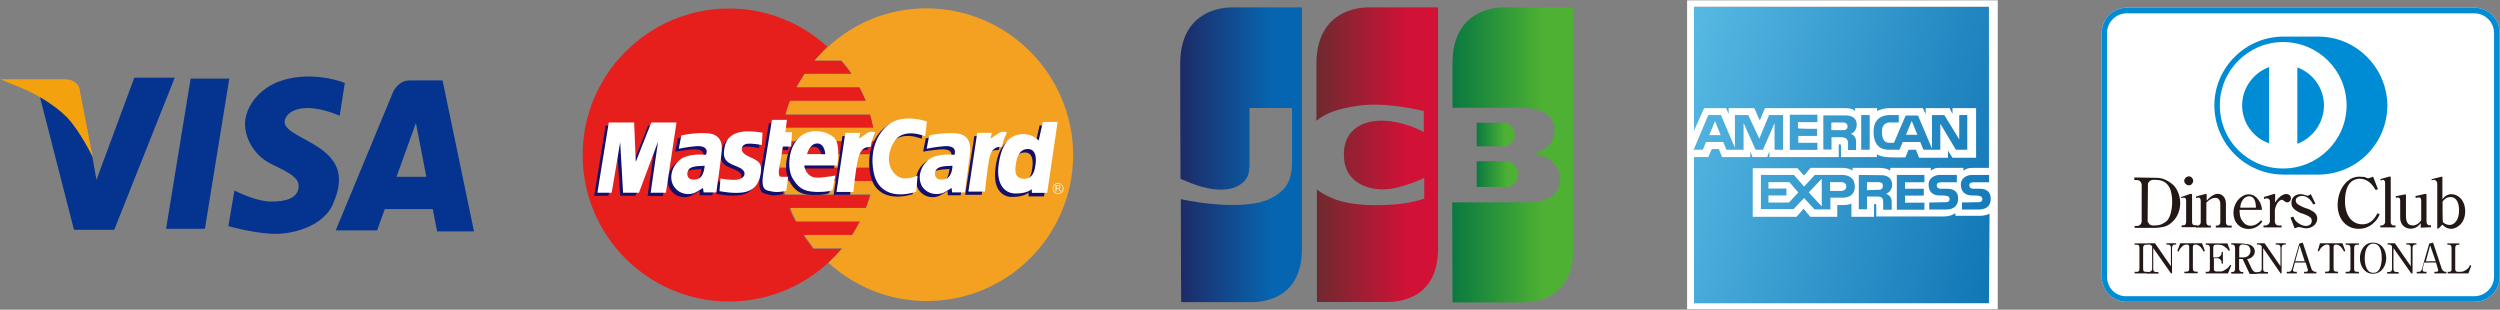 <?xml version="1.0" encoding="utf-8"?>
<!-- Generator: Adobe Illustrator 27.8.1, SVG Export Plug-In . SVG Version: 6.00 Build 0)  -->
<svg version="1.1" id="レイヤー_1" xmlns="http://www.w3.org/2000/svg" xmlns:xlink="http://www.w3.org/1999/xlink" x="0px"
	 y="0px" width="1558px" height="193px" viewBox="0 0 1558 193" style="enable-background:new 0 0 1558 193;" xml:space="preserve">
<rect x="0" y="0" width="1558" height="193" fill="#808080" stroke="none"/>
<style type="text/css">
	.st0{fill-rule:evenodd;clip-rule:evenodd;fill:#043490;}
	.st1{fill-rule:evenodd;clip-rule:evenodd;fill:#F4A10E;}
	.st2{fill:#E61F1D;}
	.st3{fill:#F4A122;}
	.st4{fill:#130F6B;}
	.st5{fill:#FFFFFF;}
	.st6{fill-rule:evenodd;clip-rule:evenodd;fill:#FFFFFF;}
	.st7{fill-rule:evenodd;clip-rule:evenodd;fill:#008BD5;}
	.st8{fill:#008BD5;}
	.st9{fill:#231815;}
	.st10{fill:url(#SVGID_1_);}
	.st11{fill:url(#SVGID_00000034089313036008161590000018377491719197095573_);}
	.st12{fill:url(#SVGID_00000171704541571911204110000001412414233883982978_);}
	.st13{fill:url(#SVGID_00000008845500224025513520000003545520167232112014_);}
	.st14{fill:url(#SVGID_00000089565101812952778300000002643947609320945574_);}
	.st15{fill:url(#SVGID_00000064339372714463386750000013524657621334650040_);}
</style>
<g>
	<polygon class="st0" points="83.7,48.4 60.1,112.1 57.6,97.9 54,86 41.3,61.2 24.1,57.3 46.1,143.2 71.2,143.2 108.9,48.4 	"/>
	<polygon class="st0" points="118.8,49 103.5,142.6 127.7,142.6 142.9,49 	"/>
	<path class="st0" d="M203.5,95.7c-10.3-9.3-26.5-12.9-26.1-20c0.2-5.1,9.5-13.9,34.3-3.6l3.2-20.4c0,0-16-6.7-34.5-2.8
		c-18.6,3.8-27.3,17.8-27.7,27.5c-0.4,9.9,6.1,20.4,15.2,25.2c9.3,4.8,19,8.3,18.2,15.1c-0.6,6.7-7.7,9.1-17.8,8.9
		c-9.9-0.4-22.2-6.9-22.2-6.9l-3.8,22.2c0,0,18.6,5.3,30.9,4.8c12.1-0.4,28.1-5.7,33.9-17.6C212.6,115.7,213.8,105,203.5,95.7z"/>
	<path class="st0" d="M272.4,144.2h23l-19.6-94.1h-20.4c-7.9,0-10.7,7.9-10.7,7.9l-35.5,85.6H235l4.8-13.3h29.9L272.4,144.2
		L272.4,144.2z M247.1,110.2l12.1-33.5l6.5,33.5H247.1z"/>
	<path class="st1" d="M57.8,97.9l-7.9-40.6c0,0,0.2-7.9-9.9-7.9H0.1c0,0,8.5,3.4,14.9,6.1c6.5,2.8,18.8,9.5,26.7,17.6
		S57.8,97.9,57.8,97.9z"/>
	<path class="st2" d="M485.9,96.5v-0.2h60c0-2.8-0.2-5.5-0.4-8.3h-59.2c0.2-2.8,0.8-5.7,1.2-8.3h56.8c-0.6-2.8-1.2-5.7-2-8.3h-52.7
		c0.8-3,1.6-5.7,2.8-8.5h47.1c-1.2-3-2.6-5.5-4-8.5h-39.2c1.6-2.8,3.2-5.5,5-8.3h29.3c-2-3-4-5.7-6.5-8.3h-16.6
		c2.6-3,5.3-5.7,8.1-8.5h0.2c-16.2-14.9-37.8-24-61.4-24c-50.3,0-91.3,41-91.3,91.3c0,50.5,41,91.3,91.3,91.3
		c23.6,0,45.2-9.1,61.4-23.8c3.2-3,6.1-5.7,8.7-9.1h-17.8c-2-3-4.2-5.5-5.9-8.3h30.1c1.6-2.8,3.4-5.5,4.8-8.5h-39.8
		c-1.4-2.6-2.8-5.5-3.8-8.3h47.3c1.2-3,2-5.5,2.8-8.5h-53.3c-0.6-2.8-1.4-5.5-1.8-8.3h57c0.4-2.8,0.6-5.7,1-8.5h-59.2
		C485.9,102,485.9,99.3,485.9,96.5L485.9,96.5z"/>
	<path class="st3" d="M577.2,5.2c-23.6,0-45,9.1-61.2,24h-0.2c-2.8,2.6-5.5,5.5-8.1,8.5h16.6c2.4,2.6,4.6,5.3,6.5,8.3h-29.3
		c-1.8,2.6-3.4,5.5-5,8.3h39.2c1.6,3,2.8,5.5,4,8.5h-47.3c-1.2,2.8-2,5.5-2.8,8.5h52.7c0.8,2.6,1.4,5.5,2,8.3h-56.8
		c-0.4,2.6-1,5.5-1.2,8.3h59.2c0.2,2.8,0.4,5.5,0.4,8.3h-60v0.2c0,2.8,0.2,5.5,0.4,7.9h59.2c-0.2,3-0.6,5.7-1,8.5h-57
		c0.6,2.8,1.2,5.5,1.8,8.3h53.3c-0.8,3-1.8,5.5-2.8,8.5h-47.3c1,2.8,2.4,5.7,3.8,8.3H536c-1.6,3-3.2,5.7-4.8,8.5h-30.1
		c1.8,2.8,4,5.3,5.9,8.3H525c-2.8,3.2-5.7,6.1-8.7,9.1c16.2,14.7,37.6,23.8,61.2,23.8c50.5,0,91.3-40.8,91.3-91.3
		C668.5,46.2,627.7,5.2,577.2,5.2L577.2,5.2z"/>
	<polygon class="st4" points="403.9,78.3 394.2,102.6 393.3,78.3 377.4,78.3 370.3,122 379.2,122 384.3,90.6 386.5,122 396,122 
		408.1,90.4 403.6,122.2 413.1,122.2 419.6,78.3 	"/>
	<path class="st4" d="M463.6,91.5c3.8-0.6,9.5,0.8,9.5,0.8l0.4-7.7c0,0-8.5-1.6-14.1-0.4c-5.5,1.2-9.3,4.4-10.1,11.7
		c-0.8,7.7,5,7.9,10.1,10.5c5,2.8,2.4,6.9-2.2,7.3c-4.6,0.4-10.1-0.8-10.1-0.8l-0.8,7.9c0,0,10.1,2.2,16.8,0.4
		c6.5-1.8,8.9-7.1,9.3-13.9c0.4-6.5-6.1-6.9-9.9-9.3C459,96.1,459.8,92.1,463.6,91.5L463.6,91.5z"/>
	<path class="st4" d="M483.6,108l2.4-14.5h5.1l0.6-9.1h-4.4l1.2-7.7h-9.3c0,0-3.4,20.4-5.5,32.3c-1.8,11.9,1.8,11.3,5.3,12.3
		c3.6,1.2,8.9-0.4,8.9-0.4l1.4-8.7h-4.2C482.4,112.3,483.6,108,483.6,108L483.6,108z"/>
	<path class="st4" d="M543.4,84.4c0,0-2.4-1-5.1,0.6c-2.4,1.6-5,3.4-5,3.4l0.8-3.6H525l-5.5,36.6h10.3c0,0,1.6-15.6,3-20.8
		c1.2-5.1,2.6-5.9,4-6.7c1.2-0.6,3.8-0.6,3.8-0.6s1-4.4,1.8-6.1C543,85.4,543.4,84.4,543.4,84.4L543.4,84.4z"/>
	<path class="st4" d="M557.8,111.9c-5-3-8.7-10.9-3-21.2c5.7-10.3,19.6-4.2,19.6-4.2l1.2-9.3c0,0-15.2-5.5-24.4,2.4
		c-9.1,7.7-11.1,20-8.5,30.3c2.2,10.3,11.7,15.4,26.1,11.1l1-9.9C569.7,111.4,562.8,114.9,557.8,111.9z"/>
	<path class="st4" d="M622.4,93.5c0,0,0.8-4.4,1.8-6.1c1-2,1.4-3,1.4-3s-2.6-1-5,0.6c-2.6,1.6-5.1,3.4-5.1,3.4l0.8-3.6h-9.1
		l-5.7,36.6h10.3c0,0,1.6-15.6,3-20.8c1.2-5.1,2.8-5.9,4-6.7C619.8,93.5,622.4,93.5,622.4,93.5L622.4,93.5z"/>
	<path class="st4" d="M438.4,85c-8.9-0.4-16,1.2-16,1.2l-1.6,8.3c0,0,5.5-1,10.9-1.4c5.3-0.4,6.9,1.6,6.7,3.4s-0.6,2-0.6,2
		s-10.9-1.6-16.4,3c-5.3,4.6-6.9,11.9-3.4,17c3.6,5,9.5,5.1,12.9,3.4c3.4-1.8,5-3,5-3l0.2,2.8h7.9c0,0,3-20.6,3.4-25.9
		C448.1,90,446.1,85.4,438.4,85L438.4,85z M432.1,113.9c-4.8,1.2-6.5-1.8-5.7-4.8c1-3,3.4-3.4,10.7-3.8
		C437,105.4,437,112.7,432.1,113.9z"/>
	<path class="st4" d="M592.9,85c-8.7-0.4-16,1.2-16,1.2l-1.6,8.3c0,0,5.5-1,10.9-1.4c5.5-0.4,6.9,1.6,6.7,3.4c0,1.8-0.4,2-0.4,2
		s-11.1-1.6-16.4,3c-5.3,4.6-6.9,11.9-3.4,17c3.6,5,9.5,5.1,12.9,3.4c3.4-1.8,4.8-3,4.8-3l0.4,2.8h7.9c0,0,2.8-20.6,3.4-25.9
		C602.8,90,600.8,85.4,592.9,85L592.9,85z M586.7,113.9c-5,1.2-6.5-1.8-5.7-4.8s3.6-3.4,10.7-3.8
		C591.5,105.4,591.5,112.7,586.7,113.9L586.7,113.9z"/>
	<path class="st4" d="M505.7,112.5c-4-0.6-6.5-4.6-6.5-7.5h20.6c0,0,2-12.5-1.4-16.6c-3.6-4.4-14.9-7.5-22-1.2
		c-7.1,6.5-7.9,19.2-4.8,25.2c3.4,6.1,6.5,8.9,14.7,9.1c8.3,0.2,10.5-1.2,10.5-1.2l2-8.9C518.6,111.4,509.7,113.1,505.7,112.5
		L505.7,112.5z M507.3,91.5c4.6,0,4.8,6.5,4.8,6.5h-11.3C500.8,98.1,502.6,91.5,507.3,91.5z"/>
	<path class="st4" d="M647.9,78.1l-2.6,11.7c0,0-4.4-5.1-12.5-3.6c-6.1,1.2-10.9,5.9-12.5,19c-1.6,13.5,5,16.8,8.5,17.4
		c3.4,0.4,9.9-0.2,12.1-2.6l0.2,2.4h9.5l6.7-44.2h-9.5V78.1z M643,106.6c-1.2,6.5-5.5,7.3-8.5,6.9c-3.2-0.8-4.4-2.8-3.8-7.7
		c0.6-4.8,2-10.3,7.1-10.7C643.4,94.3,644.4,99.9,643,106.6z"/>
	<polygon class="st5" points="405.9,76.3 396.2,100.9 395.2,76.3 379.4,76.3 372.3,120.1 381.2,120.1 386.5,88.6 388.3,120.1 
		398.2,120.1 410.1,88.2 405.5,120.1 415,120.1 421.6,76.3 	"/>
	<path class="st5" d="M465.5,89.6c3.8-0.4,9.3,0.8,9.3,0.8l0.4-7.7c0,0-8.5-1.6-13.9-0.4c-5.7,1.2-9.5,4.4-10.1,11.9
		c-0.8,7.5,5,7.9,10.1,10.5c5,2.8,2.4,6.9-2.2,7.3c-4.8,0.4-10.1-0.8-10.1-0.8l-0.6,7.9c0,0,10.1,2.2,16.6,0.4
		c6.5-1.8,8.9-7.1,9.3-13.7c0.4-6.5-6.3-6.9-9.9-9.5C461,94.1,461.8,90.2,465.5,89.6z"/>
	<path class="st5" d="M485.5,105.8l2.4-14.5h5.1l0.6-8.9h-4.2l1-7.7h-9.3c0,0-3.4,20.6-5.3,32.5c-2,11.9,1.6,11.3,5.1,12.1
		c3.8,1,9.1-0.4,9.1-0.4l1.2-8.7h-4.2C484.6,110.4,485.5,105.8,485.5,105.8L485.5,105.8z"/>
	<path class="st5" d="M545.4,82.4c0,0-2.6-1-5.1,0.6c-2.4,1.6-5,3.4-5,3.4l0.8-3.6h-9.3l-5.5,36.8h10.5c0,0,1.6-15.6,3-20.8
		c1.4-5.1,2.8-5.7,4-6.5c1.2-0.8,3.8-0.8,3.8-0.8s0.8-4.4,1.6-6.1C545,83.4,545.4,82.4,545.4,82.4L545.4,82.4z"/>
	<path class="st5" d="M560,110.2c-5.1-3-8.9-10.9-3.2-21.2s19.8-4,19.8-4l1-9.3c0,0-15.2-5.5-24.4,2.4c-9.1,7.7-10.9,20-8.5,30.3
		c2.4,10.5,11.7,15.6,26.3,11.1l0.8-9.9C571.7,109.2,565,112.9,560,110.2L560,110.2z"/>
	<path class="st5" d="M624.4,91.5c0,0,1-4.4,1.8-6.1c1-1.8,1.2-3,1.2-3s-2.6-1-5,0.6c-2.6,1.6-5.1,3.4-5.1,3.4l0.8-3.6h-9.1
		l-5.5,36.6h10.3c0,0,1.6-15.6,2.8-20.8c1.2-5.1,2.8-5.7,4-6.5C621.8,91.4,624.4,91.5,624.4,91.5L624.4,91.5z"/>
	<path class="st5" d="M440.4,83c-8.7-0.4-15.8,1.4-15.8,1.4l-1.6,8.3c0,0,5.5-1.2,10.9-1.6c5.3-0.4,6.7,1.8,6.5,3.6
		c-0.2,1.6-0.6,1.8-0.6,1.8s-10.9-1.4-16.2,3.2c-5.3,4.4-6.9,11.9-3.4,16.8c3.6,5,9.5,5.1,12.9,3.6c3.4-1.8,5-3,5-3l0.4,2.8h7.9
		c0,0,3-20.6,3.4-25.9C450.3,88,448.1,83.4,440.4,83L440.4,83z M434.2,111.7c-4.8,1.2-6.5-1.8-5.7-4.6c1-3,3.4-3.6,10.7-3.8
		C439,103.4,439,110.8,434.2,111.7L434.2,111.7z"/>
	<path class="st5" d="M594.9,83c-8.7-0.4-15.8,1.4-15.8,1.4l-1.6,8.3c0,0,5.5-1.2,11.1-1.6c5.3-0.4,6.7,1.8,6.5,3.6
		c0,1.6-0.4,1.8-0.4,1.8s-10.9-1.4-16.2,3.2c-5.3,4.4-6.9,11.9-3.6,16.8c3.6,5,9.5,5.1,13.1,3.6c3.4-1.8,5-3,5-3l0.4,2.8h7.9
		c0,0,2.8-20.6,3.4-25.9C604.8,88,602.8,83.4,594.9,83L594.9,83z M588.7,111.7c-4.8,1.2-6.7-1.8-5.9-4.6c1-3,3.6-3.6,10.7-3.8
		C593.7,103.4,593.5,110.8,588.7,111.7z"/>
	<path class="st5" d="M507.7,110.6c-4-0.6-6.3-4.6-6.5-7.5h20.6c0,0,2-12.5-1.4-16.6c-3.4-4.4-14.9-7.5-22-1.2s-7.9,19-4.8,25.2
		c3.4,5.9,6.5,8.9,14.9,9.1c8.1,0.2,10.3-1.2,10.3-1.2l1.8-8.9C520.6,109.2,511.7,111.2,507.7,110.6L507.7,110.6z M509.3,89.4
		c4.8,0,5,6.7,5,6.7H503C502.8,96.1,504.6,89.4,509.3,89.4z"/>
	<path class="st5" d="M649.9,76.1l-2.6,11.5c0,0-4.2-5.1-12.3-3.8c-6.1,1.2-10.9,5.7-12.7,19.2c-1.6,13.3,5,16.8,8.5,17.4
		c3.4,0.6,10.1-0.2,12.1-2.6l0.2,2.4h9.5l6.5-44.2H649.9L649.9,76.1z M645,104.6c-1.2,6.5-5.3,7.3-8.3,6.7c-3-0.6-4.4-2.8-3.8-7.7
		c0.6-4.8,1.8-10.1,6.9-10.7C645.4,92.3,646.4,98.1,645,104.6z"/>
	<path class="st5" d="M657.8,119.3v-3.8h1.8c0.4,0,0.6,0,0.8,0s0.4,0.2,0.4,0.4c0,0.2,0,0.4,0,0.6s0,0.6-0.2,0.6
		c-0.2,0.2-0.4,0.2-0.8,0.4c0.2,0,0.2,0.2,0.4,0.2c0,0,0.2,0.2,0.4,0.6l0.8,1h-0.8l-0.4-0.8c-0.2-0.2-0.2-0.4-0.4-0.6
		c0-0.2-0.2-0.2-0.2-0.2c-0.2-0.2-0.2-0.2-0.4-0.2h-0.8v1.8H657.8L657.8,119.3z M658.4,117.1h1c0.4,0,0.6,0,0.6,0s0.2,0,0.2-0.2
		c0.2-0.2,0.2-0.2,0.2-0.4c0-0.2-0.2-0.4-0.2-0.4c-0.2-0.2-0.4-0.2-0.6-0.2h-1.2V117.1L658.4,117.1z"/>
	<path class="st5" d="M659.4,120.9c-2,0-3.4-1.6-3.4-3.4c0-2,1.6-3.4,3.4-3.4c1.8,0,3.4,1.6,3.4,3.4S661.4,120.9,659.4,120.9
		L659.4,120.9z M659.4,114.5c-1.6,0-3,1.4-3,3s1.2,3,3,3c1.6,0,3-1.4,3-3S661,114.5,659.4,114.5L659.4,114.5z"/>
	<path class="st6" d="M1325.4,4.8c-8.7,0-15.6,7.1-15.6,15.8v151.7c0,8.9,6.9,15.8,15.6,15.8H1542c8.7,0,15.8-6.9,15.8-15.8V20.6
		c0-8.9-7.1-15.8-15.8-15.8L1325.4,4.8L1325.4,4.8z"/>
	<path class="st7" d="M1325.4,4.8c-8.7,0-15.6,7.1-15.6,15.8v151.7c0,8.9,6.9,15.8,15.6,15.8H1542c8.7,0,15.8-6.9,15.8-15.8V20.6
		c0-8.9-7.1-15.8-15.8-15.8L1325.4,4.8L1325.4,4.8z M1313.1,172.4V20.6c0-6.7,5.5-12.3,12.3-12.3H1542c6.7,0,12.3,5.5,12.3,12.3
		v151.7c0,6.7-5.5,12.3-12.3,12.3h-216.7C1318.4,184.8,1313.1,179.3,1313.1,172.4L1313.1,172.4z"/>
	<path class="st7" d="M1444.8,22.8H1423c-23.6,0-43,19.4-43,42.8c0,23.8,19.2,43,42.8,43.2h22c23.8,0,43-19.4,43-43.2
		C1487.6,42.2,1468.4,22.8,1444.8,22.8z"/>
	<path class="st8" d="M1397.3,65.6c0,11.1,7.1,20.4,16.8,24V42C1404.4,45.4,1397.3,54.7,1397.3,65.6L1397.3,65.6z"/>
	<path class="st8" d="M1431.5,42v47.5c9.7-3.6,16.6-13.1,16.6-24S1441.4,45.6,1431.5,42L1431.5,42z"/>
	<path class="st5" d="M1422.8,26.2c-21.8,0-39.4,17.8-39.4,39.4c0,22,17.4,39.4,39.4,39.4c21.8,0,39.6-17.6,39.6-39.4
		C1462.4,44,1444.8,26.2,1422.8,26.2z M1397.3,65.6c0-10.9,7.1-20.2,16.8-23.8v47.5C1404.4,86,1397.3,76.7,1397.3,65.6L1397.3,65.6z
		 M1431.7,89.6V42c9.7,3.6,16.6,12.9,16.6,23.8C1448.2,76.5,1441.4,86,1431.7,89.6L1431.7,89.6z"/>
	<path class="st9" d="M1338.6,114.9c0-1.4,1.6-2.8,3.2-2.8h1.8c8.7,0,10.1,7.7,10.1,13.9c0,1.2-0.2,8.9-3.6,11.9
		c-2,1.6-4,2.6-7.1,2.6h-1.6c-1.2-0.2-1.8-0.4-2-1c-0.6-0.6-1-1.2-1-1.8L1338.6,114.9L1338.6,114.9z M1330.1,110.6v1.6h1.6
		c1.8,0,3,1.4,3,3.4v22.2c0,2-1.6,3-2.6,3h-1.8v1.2h13.5c5.3-0.4,7.5-1.2,10.5-4.2c2.8-2.8,4.4-6.9,4.4-11.3s-1.8-8.9-4.4-11.3
		c-3.8-3.2-6.9-4.4-10.7-4.4L1330.1,110.6L1330.1,110.6z"/>
	<path class="st9" d="M1359.2,122.8l5.3-1.8c0.6-0.2,0.8-0.2,1-0.2c0.4,0,0.6,0.2,0.6,0.6v17c0,1,0.4,2,1.8,2h1.2v1.2h-9.5v-1.2h1.2
		c1.4,0,1.6-1.6,1.6-2.2V125c0-1-0.4-1.8-1.4-1.8c-0.4,0-1,0-1.6,0.2L1359.2,122.8L1359.2,122.8z M1361.2,112.7c0-1.4,1.4-2.8,3-2.8
		c1.4,0,2.6,1.4,2.6,2.8c0,1.4-1.2,2.8-2.6,2.8C1362.6,115.5,1361.2,114.1,1361.2,112.7z"/>
	<path class="st9" d="M1368.7,122.4l5.3-1.4c0.6-0.2,0.6-0.2,0.8-0.2c0.2,0,0.4,0.2,0.4,0.6v3.6c1.4-1.6,4.2-4.2,6.9-4.2
		c2,0,5.1,1.4,5.1,6.3v11.5c0,1,0.6,2,1.8,2h1.8v1.2h-9.9v-1.2h1c0.8,0,1.8-0.8,1.8-2v-11.1c0-2.6-1-4.2-3-4.2c-2.4,0-4.2,1.4-5.7,3
		v12.3c0,1,0.6,2,1.8,2h1v1.2h-9.3v-1.2h1.2c0.8,0,1.8-1,1.8-2v-13.5c0-0.6-0.2-2-1.4-2c-0.2,0-0.8,0-1.6,0.4L1368.7,122.4
		L1368.7,122.4z"/>
	<path class="st9" d="M1396.1,129.4c0.2-1.6,0.4-3.4,1.8-5.1c0.8-1,2-2,3.8-2c4,0,4.2,5.5,4.2,7.1H1396.1L1396.1,129.4z
		 M1409.7,130.8c-0.2-1.4-0.4-3.8-2.2-6.1c-1-1.6-3-3.6-6.1-3.6c-4.6,0-9.5,5-9.5,11.5c0,6.3,4.2,10.1,9.3,10.1c5,0,7.7-3.2,8.7-4.6
		l-0.8-0.8c-1.6,1.8-3.8,3.4-6.5,3.4c-3.2,0-4.6-2.2-5.3-3.2c-1.6-2.2-1.6-5.1-1.6-6.7C1395.9,130.8,1409.7,130.8,1409.7,130.8z"/>
	<path class="st9" d="M1417.8,126.2c3.4-5,6.1-5.3,7.1-5.3c1.2,0,2.8,0.8,2.8,2.6c0,1.6-1,2.6-2.4,2.6c-0.8,0-1.4-0.6-2-1
		c-0.6-0.4-0.8-0.6-1.2-0.6c-1.4,0-3.6,2-4.4,6.3v7.5c0,0.8,0.8,2.2,2,2.2h2.2v1.2h-11.3v-1.2h1.6c0.8,0,2.4-1.2,2.4-2.6v-12.5
		c0-1-0.8-1.8-1.8-1.8c-0.6,0-1.4,0.2-1.8,0.4l-0.2-1.2l5.9-1.8c0.2,0,0.6-0.2,0.8-0.2c0.4,0,0.4,0.2,0.4,0.4L1417.8,126.2
		L1417.8,126.2z"/>
	<path class="st9" d="M1443,127l-1.4,0.4c-2.6-5.3-6.3-5.3-6.9-5.3c-1.6,0-4,0.8-4,2.8c0,0.6,0.2,1.2,0.6,1.8c0.6,0.6,2.4,1.8,5,2.8
		c1.2,0.4,2.6,0.8,3.6,1.4c2.4,1.2,4.2,2.6,4.2,5.3c0,4-3.8,6.1-6.9,6.1c-0.4,0-1,0-2.6-0.4c-0.6-0.2-1.4-0.4-1.8-0.4
		s-1.4,0.2-2.8,0.8l-2.6-6.7l1.8-0.6c0.4,1.2,0.8,1.8,1.6,2.8c1.6,1.6,4,3,6.3,3c1.6,0,3.6-0.8,3.6-3.2c0-0.4-0.2-0.8-0.2-1.2
		c-0.6-1.4-3.2-2.4-5.3-3.2c-1.2-0.2-2.2-0.8-3.4-1.4c-2-1.2-3.8-2.6-3.8-5.5c0-3.8,3.2-5.3,5.5-5.3c1,0,2.2,0.2,3,0.6
		c0,0,1.4,0.4,1.6,0.4s1.2-0.4,2-1L1443,127L1443,127z"/>
	<path class="st9" d="M1480.6,118.5c-1.4-2.2-4.2-7.1-10.1-7.1c-0.8,0-1.4,0-1.6,0.2c-7.3,1.2-7.5,11.1-7.5,13.7
		c0,9.1,4.4,14.5,10.9,14.5c3.4,0,6.9-1.8,9.3-6.9l1.4,0.6c-1,2.6-2,3.8-3.8,5.5c-2.4,2.2-5.3,3.6-9.3,3.6
		c-7.5,0-13.1-5.9-13.1-14.9s5.5-17.6,13.5-17.6c1.4,0,2.6,0.2,3.4,0.2c0.8,0.4,1.6,0.8,2.2,0.8c0.2,0,1.2-0.2,3-1l3,7.7
		L1480.6,118.5L1480.6,118.5z"/>
	<path class="st9" d="M1483.4,111.6l5.1-1.4c0.2,0,0.8-0.2,0.8-0.2c0.2,0,0.6,0.2,0.6,0.2v28.3c0,1,0.6,2,1.8,2h1.2v1.2h-9.5v-1.2h1
		c0.8,0,2-1,2-2v-24.4c0-0.8-0.2-2-1.4-2c-0.2,0-0.6,0-1.2,0.4C1483.6,112.5,1483.4,111.6,1483.4,111.6z"/>
	<path class="st9" d="M1508.6,141.9v-2.8c-1,1.2-2.8,3.4-6.3,3.4c-3.6,0-6.5-2.6-6.5-6.7v-10.3c0-1.4-0.2-2.4-1.4-2.4
		c-0.2,0-0.4,0-1.2,0.2l-0.2-1l5-1l1-0.2c0.2,0,0.4,0.2,0.4,0.6v12.9c0,2.8,0.6,5.9,4.2,5.9c2.8,0,4.4-2,5.3-3.2v-12.1
		c0-1.4-0.4-2.2-1.4-2.2c-0.4,0-1.2,0.2-2,0.4l-0.2-1.2l5.3-1.2c0.2,0,1-0.2,1-0.2c0.4,0,0.6,0.2,0.6,0.6v16.8c0,1,0.6,2.2,1.8,2.2
		h1v1.2L1508.6,141.9L1508.6,141.9z"/>
	<path class="st9" d="M1522.2,125.6c0.8-1,2.2-2.8,5-2.8c4.2,0,5.3,4.6,5.3,8.3c0,6.1-3,9.1-5.9,9.1c-0.2,0-2.4,0-4.2-1.8
		C1522.2,138.5,1522.2,125.6,1522.2,125.6z M1515.5,112.3c0.8-0.2,1.2-0.2,1.4-0.2c1.2,0,2,1.2,2,2.4v27.7c0,0,0,0.4,0.2,0.4
		c0.2,0,0.4-0.2,1-0.6l2-2c2.2,2.4,4.4,2.6,5.5,2.6c3,0,8.7-3,8.7-10.9c0-7.1-4.6-10.7-8.5-10.7c-3.2,0-5,2.2-5.7,3.2v-13.9
		c0,0,0-0.2-0.4-0.2l-1,0.2l-5.5,1.4C1515.3,111.6,1515.5,112.3,1515.5,112.3z"/>
	<path class="st9" d="M1331.7,169.4c1.4,0,1.6-1,1.6-1.8v-13.1c0-1.4-0.4-2-1.6-2h-1.4v-0.8h8.1v0.8h-1c-1.2,0-1.8,0.6-1.8,2v13.1
		c0,1.4,0.4,1.8,1.8,1.8h1v1h-8.1v-1H1331.7z"/>
	<path class="st9" d="M1343,151.6l9.9,14.3v-11.5c0-1.2-0.6-2-1.8-2h-1v-0.8h6.1v0.8h-0.8c-1,0-1.8,0.6-1.8,2v16h-0.6l-11.1-15.8
		v13.1c0,1.2,0.6,1.8,1.6,1.8h1.6v1h-7.1v-1h1.2c1,0,2-0.8,2-1.8v-14.3c-0.4-0.4-1-1-2-1h-1v-0.8
		C1338.2,151.6,1343,151.6,1343,151.6z"/>
	<path class="st9" d="M1372.3,151.6l1.8,4.8l-0.8,0.4c-0.6-1.2-2.2-4.4-5.1-4.4c-0.8,0-1.6,0.4-1.6,1.4v13.7c0,1.4,0.8,1.8,2,1.8h1
		v1h-8.3v-1h1c1.4,0,2-0.4,2-1.8v-13.7c0-1-0.6-1.4-1.6-1.4c-1.4,0-2.6,0.8-3,1.4c-0.8,0.8-1.4,1.6-2,3l-0.8-0.4l1.8-4.8H1372.3
		L1372.3,151.6z"/>
	<path class="st9" d="M1388.5,170.4h-13.9v-1h1c1.2,0,1.6-0.4,1.6-2.2v-12.9c0-1.2-0.8-1.8-1.8-1.8h-0.8v-0.8h13.5l1.6,4.2l-0.8,0.4
		c-0.6-0.8-0.8-1.4-1.8-2c-1.6-1.6-3.4-1.8-4.4-1.8h-1.8c-1,0-1.6,0.6-1.6,1.6v6.3h2.4c1.2,0,2.8-1,2.8-2.8v-0.6h0.8v7.3h-0.8v-0.8
		c0-1.2-1.2-2.6-2.6-2.6h-2.2v6.9c0,0.8,0.6,1.4,1.6,1.4h2.4c0.8,0,1.6,0,3.8-1.6c1-0.6,1.8-1.6,2.4-2.6l0.6,0.4L1388.5,170.4
		L1388.5,170.4z"/>
	<path class="st9" d="M1395.5,160.5v-5.9c0-1.4,0.6-2.2,1.8-2.2h1c1,0,1.6,0.2,2.6,0.6c1.2,0.8,1.6,2.2,1.6,3.4c0,2.6-2.2,4-4.2,4
		h-2.8V160.5z M1390.5,151.6v0.8h0.8c0.8,0,1.6,0.6,1.6,2.2v12.9c0,1.4-0.6,2-1.6,2h-0.8v1h7.5v-1h-0.8c-1,0-1.8-0.8-1.8-2v-6.1h2.2
		l4.4,9.3h4.6v-1h-0.4c-1.4,0-2.4-1.2-2.8-2l-3-6.3c1,0,2.6-0.4,3.8-2c0.6-0.6,1-1.8,1-2.6c0-3-2.6-4.8-6.1-4.8
		C1399,151.6,1390.5,151.6,1390.5,151.6z"/>
	<path class="st9" d="M1411.3,151.6l9.9,14.3v-11.5c0-1.2-0.6-2-1.8-2h-1.2v-0.8h6.3v0.8h-0.8c-1,0-1.8,0.6-1.8,2v16h-0.6
		l-10.9-15.8v13.1c0,1.2,0.6,1.8,1.6,1.8h1.4v1h-6.9v-1h1.2c1,0,1.8-0.8,1.8-1.8v-14.3c-0.4-0.4-1-1-1.8-1h-1.2v-0.8L1411.3,151.6
		L1411.3,151.6z"/>
	<path class="st9" d="M1433.1,152.9l3.2,9.9h-5.9L1433.1,152.9z M1436.9,163.6l1.2,4c0.2,0.4,0.2,0.8,0.2,1c0,0.4-0.6,0.8-1.2,0.8
		h-1.2v1h7.7v-1h-0.8c-0.8,0-1.8-0.8-2.2-1.6l-5.5-16.6l-2.2,0.6l-4.6,16c-0.4,1.2-1.2,1.6-2,1.6h-1.2v1h6.3v-1h-0.8
		c-1.4,0-1.6-0.4-1.6-1.2c0-0.4,0.2-0.6,0.2-0.8l1-3.8H1436.9L1436.9,163.6z"/>
	<path class="st9" d="M1459.8,151.6l1.8,4.8l-0.8,0.4c-0.6-1.2-2.2-4.4-5.1-4.4c-0.6,0-1.4,0.4-1.4,1.4v13.7c0,1.4,0.6,1.8,2,1.8
		h0.8v1h-8.1v-1h1c1.4,0,1.8-0.4,1.8-1.8v-13.7c0-1-0.6-1.4-1.6-1.4c-1.2,0-2.4,0.8-3,1.4c-1,0.8-1.4,1.6-2.2,3l-0.6-0.4l1.4-4.8
		H1459.8L1459.8,151.6z"/>
	<path class="st9" d="M1463,169.4c1.6,0,1.8-1,1.8-1.8v-13.1c0-1.4-0.6-2-1.8-2h-1.2v-0.8h8.3v0.8h-1.2c-1.2,0-1.8,0.6-1.8,2v13.1
		c0,1.4,0.6,1.8,1.8,1.8h1.2v1h-8.3v-1H1463z"/>
	<path class="st9" d="M1473.7,160.9c0-5.9,2.2-9.1,5.3-9.1c4.6,0,5.3,5.5,5.3,8.9c0,2.4-0.4,5.3-1.4,6.9c-0.2,0.6-1,1.6-2.2,2.2
		c-0.6,0.2-1.4,0.2-1.8,0.2C1474.5,170,1473.7,164.2,1473.7,160.9L1473.7,160.9z M1470.7,160.9c0,4.8,2.8,9.7,8.1,9.7
		c5.5,0,8.3-5.1,8.3-9.7c0-5-2.8-9.7-8.3-9.7C1473.5,151.2,1470.7,156.1,1470.7,160.9z"/>
	<path class="st9" d="M1492.5,151.6l9.9,14.3v-11.5c0-1.2-0.4-2-1.8-2h-1v-0.8h6.3v0.8h-0.6c-1,0-1.8,0.6-1.8,2v16h-0.8l-11.1-15.8
		v13.1c0,1.2,0.6,1.8,1.8,1.8h1.4v1h-7.1v-1h1.2c1.2,0,1.8-0.8,1.8-1.8v-14.3c-0.4-0.4-0.8-1-1.8-1h-1v-0.8
		C1488,151.6,1492.5,151.6,1492.5,151.6z"/>
	<path class="st9" d="M1514.5,152.9l3.4,9.9h-6.1L1514.5,152.9z M1518.1,163.6l1.2,4c0.2,0.4,0.2,0.8,0.2,1c0,0.4-0.6,0.8-1.2,0.8
		h-1.2v1h7.5v-1h-0.6c-0.8,0-1.8-0.8-2.2-1.6l-5.5-16.6l-2.4,0.6l-4.6,16c-0.4,1.2-1,1.6-2,1.6h-1.2v1h6.1v-1h-0.6
		c-1.6,0-1.8-0.4-1.8-1.2c0-0.4,0-0.6,0-0.8l1-3.8H1518.1L1518.1,163.6z"/>
	<path class="st9" d="M1526.2,169.4c1.6,0,1.6-1,1.6-1.8v-13.1c0-1.4-0.6-2-1.6-2h-1v-0.8h7.5v0.8h-0.8c-1.2,0-1.8,0.6-1.8,2v13.1
		c0,1.4,0.6,1.8,1.8,1.8h1.2c1.6,0,2.6-0.2,4.8-2c0.6-0.4,1-1.4,1.4-2.2l0.8,0.4l-1.8,4.8h-12.9v-1H1526.2L1526.2,169.4z"/>
	
		<linearGradient id="SVGID_1_" gradientUnits="userSpaceOnUse" x1="735.475" y1="1075.743" x2="811.12" y2="1075.743" gradientTransform="matrix(1 0 0 1 0 -979.243)">
		<stop  offset="0" style="stop-color:#1E2A66"/>
		<stop  offset="0.75" style="stop-color:#0665B0"/>
	</linearGradient>
	<path class="st10" d="M735.5,39.7c0,12.9,0,42.2,0.2,71.7c3.6,1.6,10.3,4.4,14.5,5.3c4.6,1.2,14.3,3,21.2-0.8
		c7.1-3.8,7.3-8.7,7.3-15.1c0-6.1,0-33.5,0-33.5h26.5v31.1c0,7.1,0,15.4-7.3,21.4c-7.5,6.1-16.6,8.3-33.1,7.9
		c-12.9-0.4-24.4-2.6-28.9-3.6c0,33.9,0.2,64.2,0.2,64.2h43.6c8.5,0,31.7-2.6,31.7-33.3V4.6h-43.6C756.7,4.6,735.5,10,735.5,39.7
		L735.5,39.7z"/>
	
		<linearGradient id="SVGID_00000059305924923112742520000013659433956016048558_" gradientUnits="userSpaceOnUse" x1="820.436" y1="1075.545" x2="896.089" y2="1075.545" gradientTransform="matrix(1 0 0 1 0 -979.243)">
		<stop  offset="0" style="stop-color:#6E2A2F"/>
		<stop  offset="0.75" style="stop-color:#D21137"/>
	</linearGradient>
	<path style="fill:url(#SVGID_00000059305924923112742520000013659433956016048558_);" d="M820.4,39.7c0,7.5,0,20.4,0,35.6
		c5-4.2,11.9-7.5,26.7-9.5c17.6-2.4,40.2,3.4,40.2,3.4v13.1c0,0-12.3-7.1-26.3-7.1s-24.6,7.5-23.4,23.2c0.8,15.2,14.7,20,25.2,19.6
		c10.3-0.2,24.8-7.1,24.8-7.1v12.9c0,0-6.7,2.4-16.2,3.4c-9.9,0.8-25.9,1.8-39.4-3c-5.3-2-8.9-4.2-11.3-6.1c0,36,0,70.1,0,70.1h43.8
		c8.5,0,31.7-2.6,31.7-33.3V4.6h-43.4C841.8,4.6,820.4,10,820.4,39.7L820.4,39.7z"/>
	
		<linearGradient id="SVGID_00000066515752389524454100000004422339126236416183_" gradientUnits="userSpaceOnUse" x1="905.001" y1="1075.743" x2="980.607" y2="1075.743" gradientTransform="matrix(1 0 0 1 0 -979.243)">
		<stop  offset="0" style="stop-color:#097940"/>
		<stop  offset="0.75" style="stop-color:#4EB133"/>
	</linearGradient>
	<path style="fill:url(#SVGID_00000066515752389524454100000004422339126236416183_);" d="M937.5,4.6c-11.1,0-32.3,5.1-32.3,34.9
		v27.7h43.2c9.1,0,20.4,2.8,20.4,13.5c0,13.5-13.7,14.9-13.7,14.9s17,2,17,15.8c0,13.5-12.5,14.7-21.6,14.7H905
		c0.2,33.1,0.2,62.4,0.2,62.4h43.6c8.5,0,31.7-2.6,31.7-33.3V4.6H937.5L937.5,4.6z"/>
	
		<linearGradient id="SVGID_00000172399769333668476150000018349171103732168609_" gradientUnits="userSpaceOnUse" x1="920.192" y1="1087.626" x2="946.136" y2="1087.626" gradientTransform="matrix(1 0 0 1 0 -979.243)">
		<stop  offset="0" style="stop-color:#097940"/>
		<stop  offset="0.75" style="stop-color:#4EB133"/>
	</linearGradient>
	<path style="fill:url(#SVGID_00000172399769333668476150000018349171103732168609_);" d="M920.3,116.5h19c3,0,6.9-3.6,6.9-7.9
		c0-4.6-4.2-8.3-7.5-8.3c-3.2,0-18.4,0.2-18.4,0.2L920.3,116.5z"/>
	
		<linearGradient id="SVGID_00000118363823134604590630000008875760419574245311_" gradientUnits="userSpaceOnUse" x1="920.194" y1="1063.068" x2="944.015" y2="1063.068" gradientTransform="matrix(1 0 0 1 0 -979.243)">
		<stop  offset="0" style="stop-color:#097940"/>
		<stop  offset="0.75" style="stop-color:#4EB133"/>
	</linearGradient>
	<path style="fill:url(#SVGID_00000118363823134604590630000008875760419574245311_);" d="M944,84.2c0-4.4-3.4-7.7-6.5-7.7
		c-3.4,0-17.2,0-17.2,0v14.7h16.2C939.5,91.2,944,88.8,944,84.2L944,84.2z"/>
	
		<linearGradient id="SVGID_00000033371469076302740370000004380965228394549668_" gradientUnits="userSpaceOnUse" x1="1038.846" y1="1046.409" x2="1258.547" y2="1105.275" gradientTransform="matrix(1 0 0 1 0 -979.243)">
		<stop  offset="0" style="stop-color:#57B9E3"/>
		<stop  offset="1" style="stop-color:#0F75B5"/>
	</linearGradient>
	
		<rect x="1055.7" y="4.2" style="fill:url(#SVGID_00000033371469076302740370000004380965228394549668_);" width="186" height="184.8"/>
	<path class="st5" d="M1170.4,113.5h-6.9v5c0,0,6.1-0.2,7.3-0.2c1.4,0,2.6-0.6,2.6-2.6S1171.6,113.5,1170.4,113.5L1170.4,113.5z"/>
	<polygon class="st5" points="1191.4,75.3 1187.8,84 1194.9,84 	"/>
	<polygon class="st5" points="1065.2,84.2 1072.3,84.2 1068.8,75.5 	"/>
	<path class="st5" d="M1148.2,76.3h-6.9v4.8h7.3c0.8,0,2.8-0.2,2.8-2.2C1151.4,76.5,1149.4,76.3,1148.2,76.3L1148.2,76.3z"/>
	<polygon class="st5" points="1102.1,113.5 1102.1,117.5 1113.3,117.5 1113.3,121.8 1102.1,121.8 1102.1,126.2 1114.9,126.2 
		1120.7,119.9 1115.1,113.5 	"/>
	<polygon class="st5" points="1135.3,128.6 1135.3,111.4 1127.2,119.9 	"/>
	<path class="st5" d="M1147.4,113.5h-6.9v5.5h7.1c1.2,0,3-0.8,3-2.8C1150.6,114.1,1149,113.5,1147.4,113.5L1147.4,113.5z"/>
	<path class="st5" d="M1051.4,0.2v192.5H1245V0.2H1051.4z M1098.7,93.3h-4.6l-7.5-16.6v16.6h-10.7l-2-4.8h-10.7l-2,4.8h-5.7
		l9.1-21.6h7.9l8.7,20.4V71.7h8.3l6.9,14.7l6.1-14.7h8.7v21.6h-5.3V76.7L1098.7,93.3L1098.7,93.3z M1239.5,189h-183.8V97.9h8.9
		l2.2-5h4.4l2,5h17.6v-3.6l1.4,3.6h9.1l1.4-3.6v3.6h43.2V90h1c0,0,0.4,0,0.4,1v6.9h22.4v-1.8c0,0,1.6,1.2,4.4,1.6
		c2.8,0.6,13.3,0.4,13.3,0.4l2-4.8h4.6l2,5h18v-4.4l2.8,4.4h14.7V67.4h-14.7V71l-1.8-3.6h-14.9V71l-1.8-3.6h-20.6
		c-1.8,0-3.8,0.2-5.9,1c-2,0.6-2,0.8-2,0.8v-1.8h-13.7v1.8c0,0-1.2-1.8-5.9-1.8h-50.3l-3.2,7.7l-3.4-7.7h-16V71l-1.6-3.6h-13.7
		l-6.3,14.1V4.2h183.8v100.4h-9.1c-2.2,0-3.8,0.2-4.8,0.6s-2,1.2-2,1.2v-1.8h-15.1c-1.8,0-2.6,0.2-3.6,0.8c-1,0.4-1.6,1-1.6,1v-1.8
		h-25.3v1.8c0,0-1.8-1.8-7.3-1.8h-16.2v1.8c0,0-1.6-1.8-6.9-1.8h-19.2l-4.2,4.8l-4-4.6h-27.9v30.3h27.3l4.4-5l4.2,5h16.8v-7.3
		c0,0,2,0,3.6,0s2.6-0.2,3.6-0.4c1-0.2,1.6-0.6,1.6-0.6v8.3h14.1v-7.9h1c0,0,0.4,0,0.4,0.6v7.1h41.8c2.4,0,4.2-0.4,5.5-1
		c1.4-0.6,2-1,2-1v1.6h14.5c2.4,0,3.6-0.2,5-0.6c1.4-0.4,1.8-0.8,1.8-0.8L1239.5,189L1239.5,189z M1132.4,80.3v4.4h-11.7V89h11.9
		v4.4h-17.2V71.5h17.2v4.6h-12.1v3.8C1120.7,80.3,1132.4,80.3,1132.4,80.3z M1156.7,88v5.5h-5v-3.8c0-1.4,0-4.2-4.2-4.2
		c-4.2,0-6.1,0-6.1,0v7.7h-5.1V71.9h13.7c2.2,0,7.1,0.6,7.1,5.7c0,4.8-3.6,5.7-3.6,5.7S1156.7,84.6,1156.7,88L1156.7,88z
		 M1159.9,93.3V71.7h5.3v21.6H1159.9z M1177.7,89h2.6l7.3-17h7.7l8.7,20.6V71.7h7.7l9.3,15.2V71.7h5v21.6h-7.1l-9.7-16.2v16.2h-10.5
		l-2-4.8h-10.9l-2,4.8h-5.7c-2,0-10.5,0.8-10.5-11.3c0-11.1,9.9-10.3,11.5-10.3h4.2v4.6h-5c-1.8,0-5.5,0.2-5.5,6.1
		C1173,88.4,1175.5,89,1177.7,89L1177.7,89z M1208.6,121.8c-3.6,0-6.7-1.8-6.7-6.7c0-5,5-6.1,6.9-6.1h10.7v4.6h-9.3
		c-1.8,0-3.2,0.2-3.2,1.8s1.2,2.2,2.2,2.2h3.8c1.8,0,7.3,0,7.3,6.1c0,6.7-5.9,6.9-7.9,6.9h-10.1v-4.4c0,0,7.9-0.2,9.3-0.2
		s3.4,0.2,3.4-2C1215.1,121.8,1212.2,121.8,1208.6,121.8L1208.6,121.8z M1198.9,117.5v4.4h-11.7v4.4h12.1v4.4h-17.2V109h17.2v4.6
		h-12.1v4H1198.9L1198.9,117.5z M1178.9,125.6v5.1h-5.3v-4.6c0-1.8-0.2-3.6-3.4-3.6h-6.7v7.9h-5.1V109c0,0,11.7,0.2,14.5,0.2
		s6.3,1.6,6.3,5.9c0,4.4-3.8,5.7-3.8,5.7S1178.9,121.7,1178.9,125.6L1178.9,125.6z M1155.9,116.3c0,6.5-5.7,6.9-7.5,6.9h-7.7v7.3
		h-9.9l-6.5-7.1l-6.5,6.9h-20.4V109h20.6l6.3,7.3l6.7-7.3h16.8C1151.2,109,1155.9,110.2,1155.9,116.3L1155.9,116.3z M1232.6,130.6
		h-9.9v-4.4c0,0,7.9-0.2,9.3-0.2s3.4,0.2,3.4-2s-3-2.2-6.5-2.2s-6.9-1.8-6.9-6.7c0-5,5-6.1,6.9-6.1h10.7v4.6h-9.1
		c-1.8,0-3.2,0.2-3.2,1.8s1.2,2.2,2.2,2.2h3.8c1.8,0,7.3,0,7.3,6.1C1240.7,130.6,1234.5,130.6,1232.6,130.6L1232.6,130.6z"/>
</g>
</svg>
